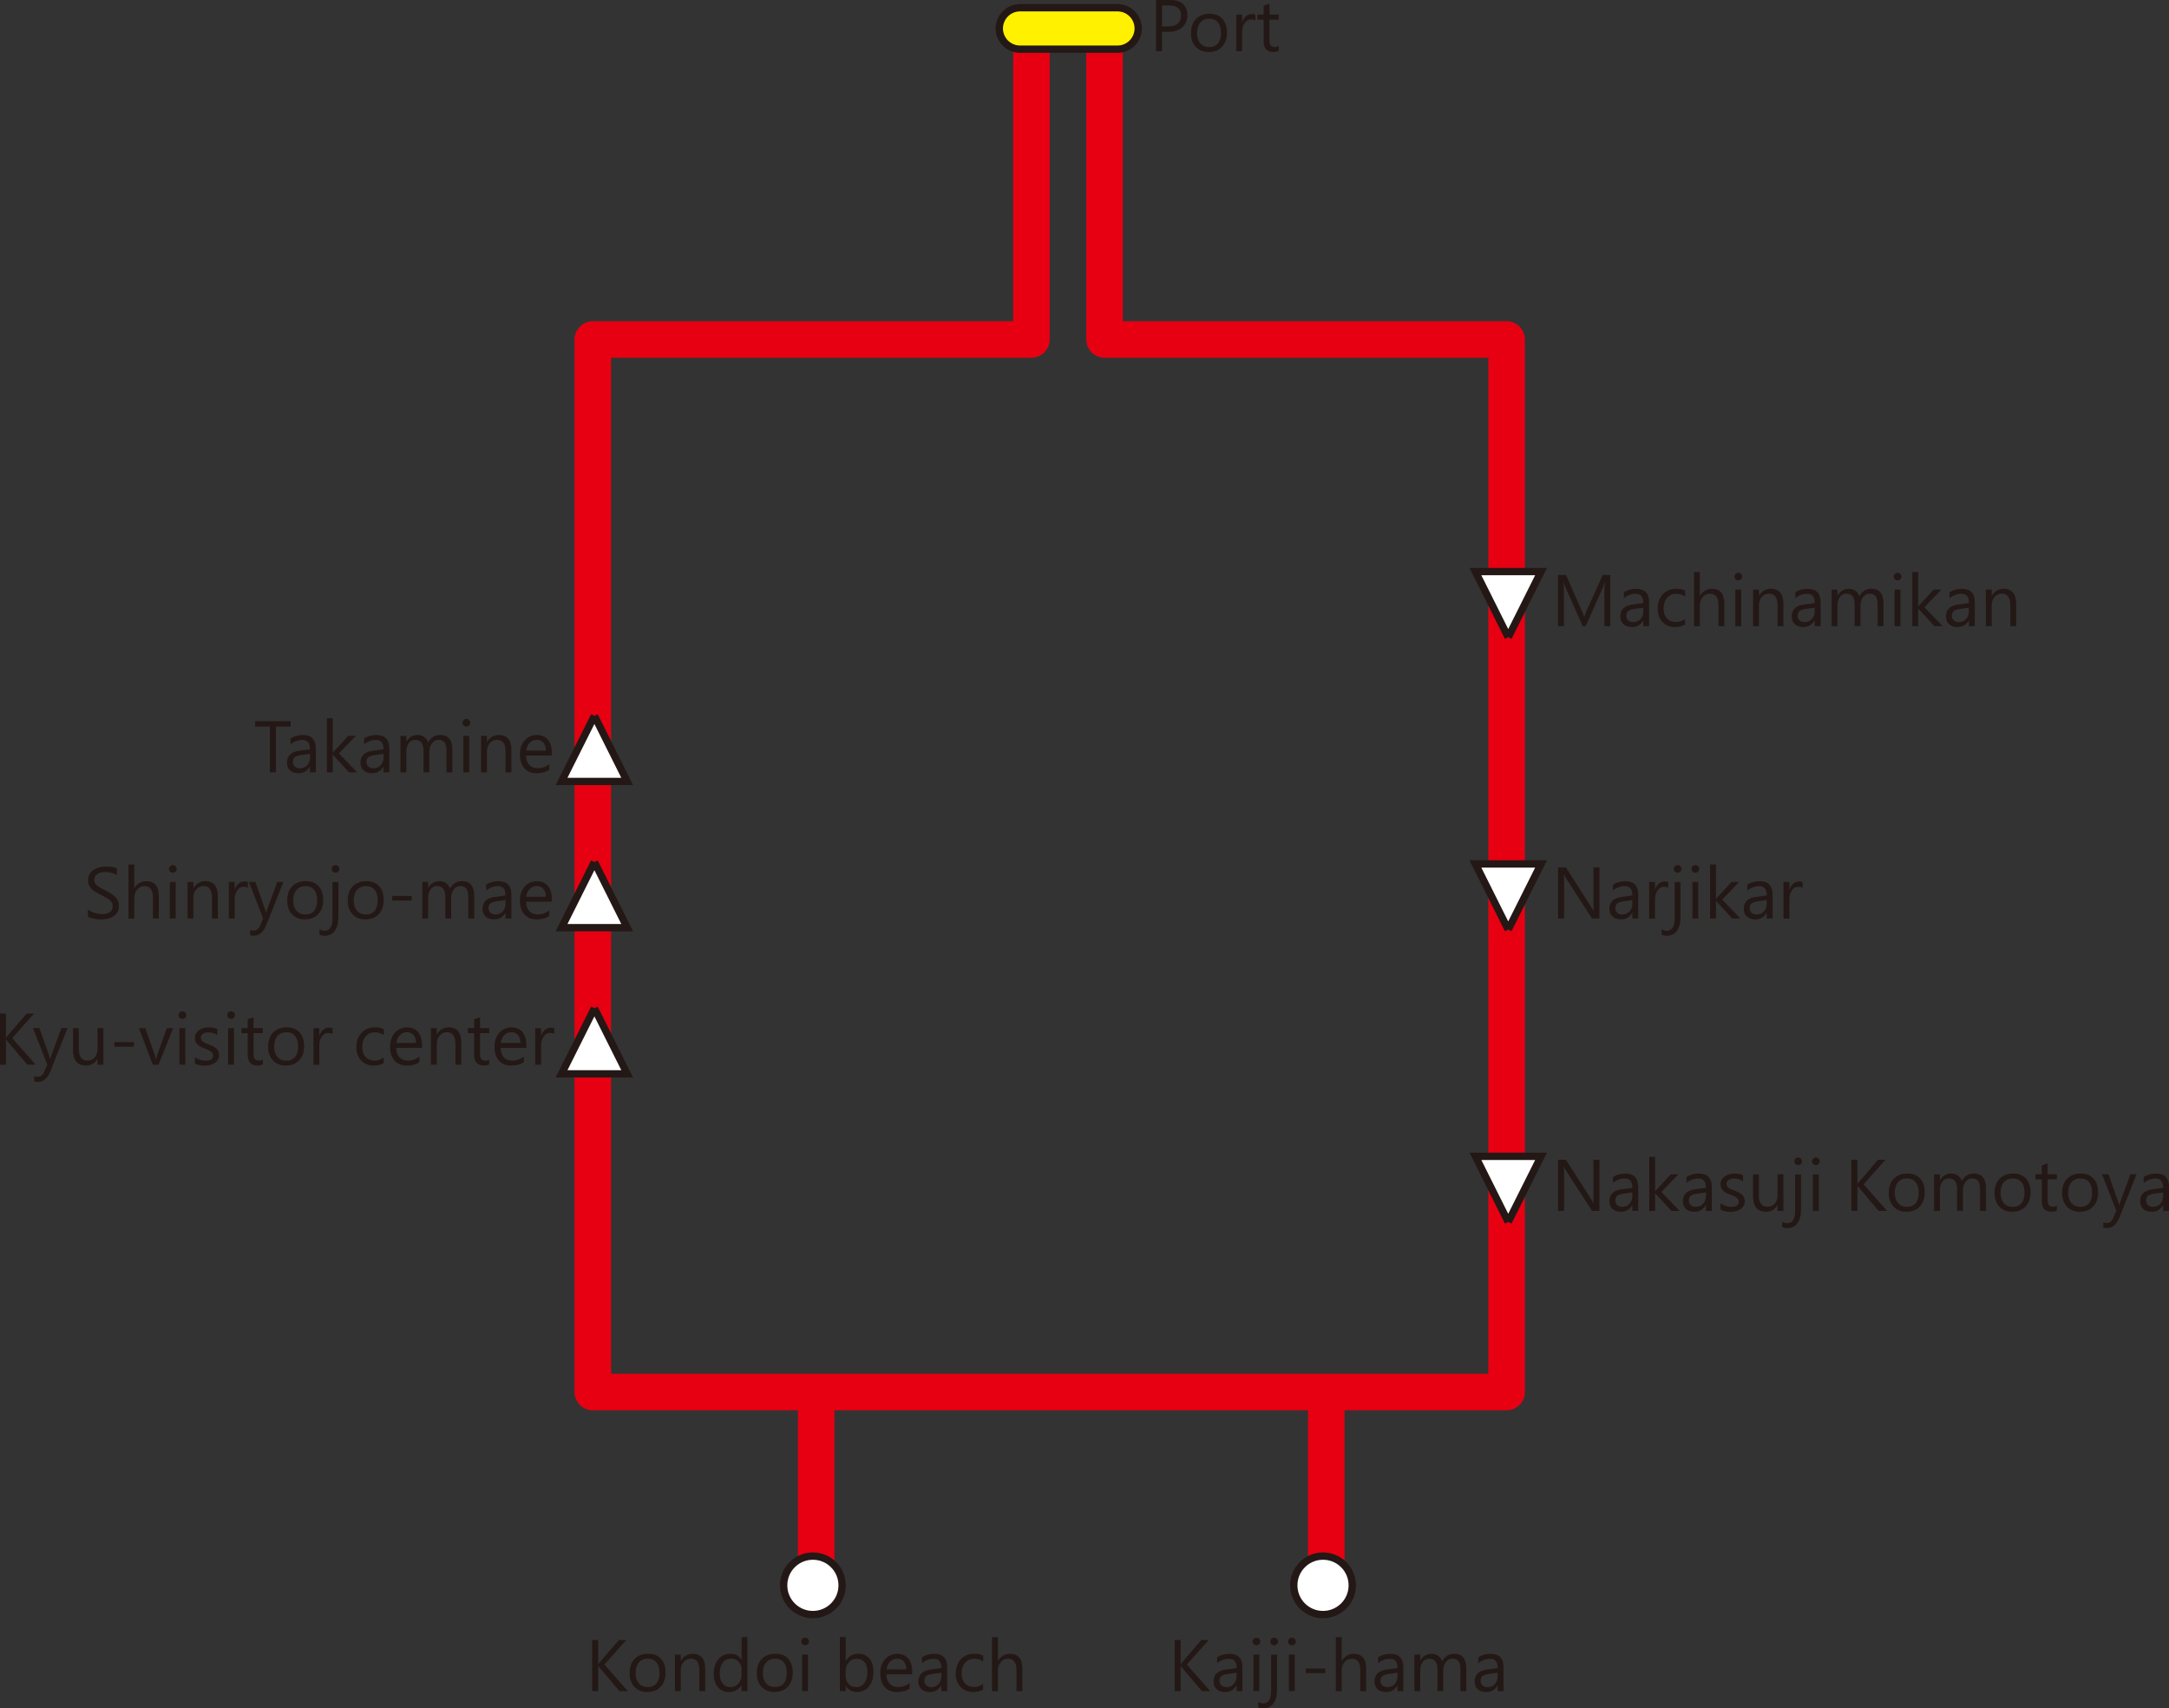 <?xml version="1.0" encoding="UTF-8"?><svg id="_竹富en" xmlns="http://www.w3.org/2000/svg" xmlns:xlink="http://www.w3.org/1999/xlink" viewBox="0 0 445.04 350.59"><rect x="0" y="0" width="445.04" height="350.59" fill="#333333" stroke="none"/><defs><style>.cls-1{stroke:#fff100;stroke-width:7px;}.cls-1,.cls-2,.cls-3,.cls-4{fill:none;}.cls-1,.cls-2,.cls-4{stroke-linejoin:round;}.cls-1,.cls-4{stroke-linecap:round;}.cls-2,.cls-3{stroke:#e60012;stroke-width:7.5px;}.cls-4{stroke-width:10px;}.cls-4,.cls-5{stroke:#231815;}.cls-6{fill:#231815;}.cls-5{fill:#fff;stroke-width:1.5px;}</style><symbol id="_新規シンボル_164" viewBox="0 0 13.5 13.5"><circle class="cls-5" cx="6.75" cy="6.75" r="6"/></symbol><symbol id="_新規シンボル_165" viewBox="0 0 15.9 14.56"><polyline class="cls-5" points="7.95 .34 1.21 13.81 14.68 13.81 7.95 .34"/></symbol></defs><g><path class="cls-6" d="m238.43,6.53v3.97h-1.23V0h2.89c1.12,0,1.99.27,2.61.82.62.55.93,1.32.93,2.31s-.34,1.81-1.03,2.45c-.69.63-1.61.95-2.78.95h-1.38Zm0-5.42v4.31h1.29c.85,0,1.5-.19,1.94-.58.45-.39.67-.94.67-1.64,0-1.39-.82-2.08-2.46-2.08h-1.44Z"/><path class="cls-6" d="m248.02,10.68c-1.11,0-1.99-.35-2.66-1.05-.66-.7-.99-1.63-.99-2.79,0-1.26.34-2.24,1.03-2.95s1.62-1.06,2.79-1.06,1.99.34,2.62,1.03c.63.69.94,1.64.94,2.86s-.34,2.15-1.01,2.87c-.68.72-1.58,1.08-2.72,1.08Zm.09-6.84c-.77,0-1.38.26-1.83.79s-.67,1.25-.67,2.17.23,1.59.68,2.1,1.06.77,1.82.77,1.37-.25,1.79-.75c.42-.5.63-1.22.63-2.15s-.21-1.66-.63-2.17c-.42-.51-1.01-.76-1.79-.76Z"/><path class="cls-6" d="m257.58,4.22c-.21-.16-.51-.24-.91-.24-.51,0-.94.24-1.29.73-.34.48-.52,1.14-.52,1.98v3.82h-1.2V3h1.2v1.55h.03c.17-.53.43-.94.78-1.23.35-.29.74-.44,1.18-.44.31,0,.55.03.72.1v1.25Z"/><path class="cls-6" d="m262.37,10.43c-.28.16-.66.23-1.12.23-1.31,0-1.97-.73-1.97-2.2v-4.44h-1.29v-1.03h1.29v-1.83l1.2-.39v2.22h1.89v1.03h-1.89v4.23c0,.5.08.86.26,1.08.17.21.45.32.85.32.3,0,.56-.08.78-.25v1.03Z"/></g><g><path class="cls-6" d="m330.41,128.5h-1.22v-7.05c0-.56.03-1.24.1-2.04h-.03c-.12.47-.22.81-.32,1.02l-3.59,8.07h-.6l-3.58-8.01c-.1-.23-.21-.59-.32-1.08h-.03c.04.42.06,1.11.06,2.06v7.03h-1.19v-10.5h1.63l3.22,7.32c.25.56.41.98.48,1.26h.04c.21-.58.38-1.01.5-1.29l3.29-7.29h1.54v10.5Z"/><path class="cls-6" d="m338.38,128.5h-1.2v-1.17h-.03c-.52.9-1.29,1.35-2.31,1.35-.75,0-1.33-.2-1.75-.59-.42-.4-.63-.92-.63-1.57,0-1.4.82-2.22,2.47-2.45l2.25-.31c0-1.27-.52-1.91-1.55-1.91-.9,0-1.72.31-2.45.92v-1.23c.74-.47,1.59-.7,2.55-.7,1.76,0,2.64.93,2.64,2.8v4.88Zm-1.2-3.79l-1.81.25c-.56.08-.98.22-1.26.41-.28.2-.42.55-.42,1.05,0,.37.13.67.39.9.26.23.61.35,1.04.35.59,0,1.09-.21,1.48-.63.39-.42.58-.95.58-1.59v-.75Z"/><path class="cls-6" d="m345.75,128.16c-.58.35-1.26.52-2.05.52-1.07,0-1.93-.35-2.59-1.04-.66-.7-.98-1.6-.98-2.71,0-1.24.35-2.23,1.06-2.98s1.65-1.12,2.83-1.12c.66,0,1.24.12,1.74.37v1.23c-.56-.39-1.15-.59-1.79-.59-.77,0-1.39.27-1.89.82-.49.55-.74,1.27-.74,2.16s.23,1.57.69,2.08c.46.51,1.08.76,1.86.76.65,0,1.27-.22,1.85-.65v1.14Z"/><path class="cls-6" d="m353.8,128.5h-1.2v-4.32c0-1.56-.58-2.34-1.74-2.34-.59,0-1.08.23-1.48.68-.4.45-.6,1.03-.6,1.74v4.25h-1.2v-11.1h1.2v4.85h.03c.58-.95,1.4-1.42,2.46-1.42,1.69,0,2.53,1.02,2.53,3.05v4.62Z"/><path class="cls-6" d="m356.67,119.1c-.21,0-.4-.07-.55-.22-.15-.15-.23-.33-.23-.56s.08-.41.23-.56c.15-.15.33-.22.55-.22s.41.07.56.22c.15.15.23.34.23.56s-.08.4-.23.55c-.15.15-.34.23-.56.23Zm.59,9.4h-1.2v-7.5h1.2v7.5Z"/><path class="cls-6" d="m365.92,128.5h-1.2v-4.28c0-1.59-.58-2.39-1.74-2.39-.6,0-1.1.23-1.49.68-.39.45-.59,1.02-.59,1.71v4.28h-1.2v-7.5h1.2v1.25h.03c.57-.95,1.39-1.42,2.46-1.42.82,0,1.45.27,1.88.79.43.53.65,1.3.65,2.3v4.58Z"/><path class="cls-6" d="m373.55,128.5h-1.2v-1.17h-.03c-.52.9-1.29,1.35-2.31,1.35-.75,0-1.33-.2-1.75-.59-.42-.4-.63-.92-.63-1.57,0-1.4.83-2.22,2.48-2.45l2.25-.31c0-1.27-.52-1.91-1.54-1.91-.9,0-1.72.31-2.45.92v-1.23c.74-.47,1.59-.7,2.55-.7,1.76,0,2.64.93,2.64,2.8v4.88Zm-1.2-3.79l-1.81.25c-.56.08-.98.22-1.26.41-.28.2-.43.55-.43,1.05,0,.37.13.67.39.9.26.23.61.35,1.04.35.6,0,1.09-.21,1.48-.63.39-.42.58-.95.58-1.59v-.75Z"/><path class="cls-6" d="m386.46,128.5h-1.2v-4.31c0-.83-.13-1.43-.38-1.8-.26-.37-.69-.56-1.29-.56-.51,0-.95.23-1.31.7-.36.47-.54,1.03-.54,1.68v4.28h-1.2v-4.45c0-1.47-.57-2.21-1.71-2.21-.53,0-.96.22-1.3.66-.34.44-.51,1.02-.51,1.73v4.28h-1.2v-7.5h1.2v1.19h.03c.53-.91,1.31-1.36,2.33-1.36.51,0,.96.14,1.34.43.38.29.64.66.78,1.12.56-1.04,1.39-1.55,2.49-1.55,1.65,0,2.47,1.02,2.47,3.05v4.62Z"/><path class="cls-6" d="m389.35,119.1c-.22,0-.4-.07-.55-.22s-.23-.33-.23-.56.08-.41.23-.56.33-.22.55-.22.41.07.56.22c.15.15.23.34.23.56s-.08.4-.23.55c-.15.15-.34.23-.56.23Zm.59,9.4h-1.2v-7.5h1.2v7.5Z"/><path class="cls-6" d="m398.59,128.5h-1.68l-3.31-3.6h-.03v3.6h-1.2v-11.1h1.2v7.04h.03l3.15-3.44h1.58l-3.48,3.62,3.75,3.88Z"/><path class="cls-6" d="m405.19,128.5h-1.2v-1.17h-.03c-.52.9-1.29,1.35-2.31,1.35-.75,0-1.33-.2-1.75-.59-.42-.4-.63-.92-.63-1.57,0-1.4.83-2.22,2.48-2.45l2.25-.31c0-1.27-.52-1.91-1.54-1.91-.9,0-1.72.31-2.45.92v-1.23c.74-.47,1.59-.7,2.55-.7,1.76,0,2.64.93,2.64,2.8v4.88Zm-1.2-3.79l-1.81.25c-.56.08-.98.22-1.26.41-.28.2-.43.55-.43,1.05,0,.37.13.67.39.9.26.23.61.35,1.04.35.6,0,1.09-.21,1.48-.63.39-.42.58-.95.58-1.59v-.75Z"/><path class="cls-6" d="m413.68,128.5h-1.2v-4.28c0-1.59-.58-2.39-1.74-2.39-.6,0-1.1.23-1.49.68-.39.45-.59,1.02-.59,1.71v4.28h-1.2v-7.5h1.2v1.25h.03c.57-.95,1.39-1.42,2.46-1.42.82,0,1.45.27,1.88.79.43.53.65,1.3.65,2.3v4.58Z"/><path class="cls-6" d="m328.17,188.5h-1.51l-5.41-8.37c-.14-.21-.25-.43-.34-.66h-.04c.04.22.06.71.06,1.44v7.59h-1.23v-10.5h1.6l5.26,8.24c.22.34.36.58.42.7h.03c-.05-.3-.07-.82-.07-1.55v-7.4h1.23v10.5Z"/><path class="cls-6" d="m336.13,188.5h-1.2v-1.17h-.03c-.52.9-1.29,1.35-2.31,1.35-.75,0-1.33-.2-1.75-.59-.42-.4-.63-.92-.63-1.57,0-1.4.83-2.22,2.48-2.45l2.25-.31c0-1.27-.51-1.91-1.54-1.91-.9,0-1.72.31-2.45.92v-1.23c.74-.47,1.59-.7,2.55-.7,1.76,0,2.64.93,2.64,2.8v4.88Zm-1.2-3.79l-1.81.25c-.56.08-.98.22-1.26.41-.28.2-.42.55-.42,1.05,0,.37.13.67.39.9.26.23.61.35,1.04.35.6,0,1.09-.21,1.48-.63.39-.42.58-.95.58-1.59v-.75Z"/><path class="cls-6" d="m342.3,182.22c-.21-.16-.51-.24-.91-.24-.51,0-.94.24-1.29.73-.34.48-.52,1.14-.52,1.98v3.82h-1.2v-7.5h1.2v1.55h.03c.17-.53.43-.94.78-1.23.35-.29.75-.44,1.18-.44.31,0,.55.03.72.1v1.25Z"/><path class="cls-6" d="m344.81,188.19c0,1.23-.25,2.18-.74,2.85-.5.67-1.21,1-2.13,1-.34,0-.67-.08-1-.23v-1.12c.36.22.7.33,1.03.33,1.09,0,1.64-.87,1.64-2.62v-7.38h1.2v7.19Zm-.59-9.09c-.21,0-.4-.07-.55-.22-.15-.15-.23-.33-.23-.56s.08-.41.23-.56c.15-.15.33-.22.55-.22s.41.07.56.22c.15.15.23.34.23.56s-.08.4-.23.55c-.15.15-.34.23-.56.23Z"/><path class="cls-6" d="m347.86,179.1c-.21,0-.4-.07-.55-.22-.15-.15-.23-.33-.23-.56s.08-.41.23-.56c.15-.15.33-.22.55-.22s.41.07.56.22c.15.15.23.34.23.56s-.08.4-.23.55c-.15.15-.34.23-.56.23Zm.59,9.4h-1.2v-7.5h1.2v7.5Z"/><path class="cls-6" d="m357.1,188.5h-1.68l-3.31-3.6h-.03v3.6h-1.2v-11.1h1.2v7.04h.03l3.15-3.44h1.58l-3.48,3.62,3.75,3.88Z"/><path class="cls-6" d="m363.7,188.5h-1.2v-1.17h-.03c-.52.9-1.29,1.35-2.31,1.35-.75,0-1.33-.2-1.75-.59-.42-.4-.63-.92-.63-1.57,0-1.4.83-2.22,2.48-2.45l2.25-.31c0-1.27-.51-1.91-1.54-1.91-.9,0-1.72.31-2.45.92v-1.23c.74-.47,1.59-.7,2.55-.7,1.76,0,2.64.93,2.64,2.8v4.88Zm-1.2-3.79l-1.81.25c-.56.08-.98.22-1.26.41-.28.2-.42.55-.42,1.05,0,.37.13.67.39.9.26.23.61.35,1.04.35.6,0,1.09-.21,1.48-.63.39-.42.58-.95.58-1.59v-.75Z"/><path class="cls-6" d="m369.87,182.22c-.21-.16-.51-.24-.91-.24-.51,0-.94.24-1.29.73-.34.48-.52,1.14-.52,1.98v3.82h-1.2v-7.5h1.2v1.55h.03c.17-.53.43-.94.78-1.23.35-.29.75-.44,1.18-.44.31,0,.55.03.72.1v1.25Z"/><path class="cls-6" d="m328.17,248.5h-1.51l-5.41-8.37c-.14-.21-.25-.43-.34-.66h-.04c.04.22.06.71.06,1.44v7.59h-1.23v-10.5h1.6l5.26,8.24c.22.34.36.58.42.7h.03c-.05-.3-.07-.82-.07-1.55v-7.4h1.23v10.5Z"/><path class="cls-6" d="m336.13,248.5h-1.2v-1.17h-.03c-.52.9-1.29,1.35-2.31,1.35-.75,0-1.33-.2-1.75-.59-.42-.4-.63-.92-.63-1.57,0-1.4.83-2.22,2.48-2.45l2.25-.31c0-1.27-.51-1.91-1.54-1.91-.9,0-1.72.31-2.45.92v-1.23c.74-.47,1.59-.7,2.55-.7,1.76,0,2.64.93,2.64,2.8v4.88Zm-1.2-3.79l-1.81.25c-.56.08-.98.22-1.26.41-.28.2-.42.55-.42,1.05,0,.37.13.67.39.9.26.23.61.35,1.04.35.6,0,1.09-.21,1.48-.63.39-.42.58-.95.58-1.59v-.75Z"/><path class="cls-6" d="m344.62,248.5h-1.68l-3.31-3.6h-.03v3.6h-1.2v-11.1h1.2v7.04h.03l3.15-3.44h1.58l-3.48,3.62,3.75,3.88Z"/><path class="cls-6" d="m351.22,248.5h-1.2v-1.17h-.03c-.52.9-1.29,1.35-2.31,1.35-.75,0-1.33-.2-1.75-.59-.42-.4-.63-.92-.63-1.57,0-1.4.83-2.22,2.48-2.45l2.25-.31c0-1.27-.51-1.91-1.54-1.91-.9,0-1.72.31-2.45.92v-1.23c.74-.47,1.59-.7,2.55-.7,1.76,0,2.64.93,2.64,2.8v4.88Zm-1.2-3.79l-1.81.25c-.56.08-.98.22-1.26.41-.28.2-.42.55-.42,1.05,0,.37.13.67.39.9.26.23.61.35,1.04.35.6,0,1.09-.21,1.48-.63.39-.42.58-.95.58-1.59v-.75Z"/><path class="cls-6" d="m353.03,248.23v-1.29c.65.48,1.37.73,2.16.73,1.05,0,1.58-.35,1.58-1.05,0-.2-.05-.37-.14-.51-.09-.14-.21-.26-.37-.37-.15-.11-.33-.2-.54-.29-.21-.08-.43-.17-.67-.27-.33-.13-.62-.26-.88-.4-.25-.13-.46-.29-.63-.45-.17-.17-.29-.36-.38-.58-.08-.21-.13-.47-.13-.75,0-.35.08-.66.24-.93.16-.27.38-.5.64-.68.27-.18.57-.32.92-.41.34-.09.7-.14,1.07-.14.65,0,1.23.11,1.74.34v1.22c-.55-.36-1.19-.54-1.9-.54-.22,0-.43.03-.61.08-.18.05-.33.12-.46.22-.13.09-.23.2-.3.33-.07.13-.11.27-.11.43,0,.2.04.36.11.49.07.13.17.25.31.35.14.1.3.2.5.28.19.08.42.17.67.27.33.13.63.26.89.39s.49.29.67.45c.19.17.33.36.43.58.1.22.15.48.15.78,0,.37-.08.69-.25.97-.16.27-.38.5-.66.68s-.59.31-.94.4c-.36.09-.73.13-1.12.13-.77,0-1.44-.15-2.01-.45Z"/><path class="cls-6" d="m365.91,248.5h-1.2v-1.19h-.03c-.5.91-1.27,1.36-2.31,1.36-1.79,0-2.68-1.06-2.68-3.19v-4.48h1.19v4.29c0,1.58.61,2.37,1.82,2.37.59,0,1.07-.22,1.45-.65.38-.43.57-1,.57-1.7v-4.32h1.2v7.5Z"/><path class="cls-6" d="m369.54,248.19c0,1.23-.25,2.18-.74,2.85-.5.67-1.21,1-2.13,1-.34,0-.67-.08-1-.23v-1.12c.36.22.7.33,1.03.33,1.09,0,1.64-.87,1.64-2.62v-7.38h1.2v7.19Zm-.59-9.09c-.21,0-.4-.07-.55-.22-.15-.15-.23-.33-.23-.56s.08-.41.23-.56c.15-.15.33-.22.55-.22s.41.07.56.22c.15.15.23.34.23.56s-.08.4-.23.55c-.15.15-.34.23-.56.23Z"/><path class="cls-6" d="m372.58,239.1c-.21,0-.4-.07-.55-.22-.15-.15-.23-.33-.23-.56s.08-.41.23-.56c.15-.15.33-.22.55-.22s.41.07.56.22c.15.15.23.34.23.56s-.08.4-.23.55c-.15.15-.34.23-.56.23Zm.59,9.4h-1.2v-7.5h1.2v7.5Z"/><path class="cls-6" d="m387.18,248.5h-1.71l-4.06-4.8c-.15-.18-.25-.3-.28-.37h-.03v5.17h-1.23v-10.5h1.23v4.94h.03c.07-.11.16-.23.28-.36l3.93-4.58h1.53l-4.5,5.04,4.82,5.46Z"/><path class="cls-6" d="m391.18,248.68c-1.11,0-1.99-.35-2.65-1.05-.66-.7-.99-1.63-.99-2.79,0-1.26.34-2.24,1.03-2.95s1.62-1.06,2.79-1.06,1.99.34,2.62,1.03c.63.69.94,1.64.94,2.86s-.34,2.15-1.01,2.87c-.68.72-1.58,1.08-2.72,1.08Zm.09-6.84c-.77,0-1.38.26-1.83.79-.45.52-.67,1.25-.67,2.17s.23,1.59.68,2.1,1.06.77,1.82.77,1.37-.25,1.79-.75c.42-.5.63-1.22.63-2.15s-.21-1.66-.63-2.17c-.42-.51-1.01-.76-1.79-.76Z"/><path class="cls-6" d="m407.48,248.5h-1.2v-4.31c0-.83-.13-1.43-.38-1.8-.26-.37-.69-.56-1.29-.56-.51,0-.95.23-1.31.7-.36.47-.54,1.03-.54,1.68v4.28h-1.2v-4.45c0-1.47-.57-2.21-1.71-2.21-.53,0-.96.22-1.3.66-.34.44-.51,1.02-.51,1.73v4.28h-1.2v-7.5h1.2v1.19h.03c.53-.91,1.31-1.36,2.33-1.36.51,0,.96.14,1.34.43.38.29.64.66.78,1.12.56-1.04,1.39-1.55,2.49-1.55,1.65,0,2.48,1.02,2.48,3.05v4.62Z"/><path class="cls-6" d="m412.89,248.68c-1.11,0-1.99-.35-2.65-1.05-.66-.7-.99-1.63-.99-2.79,0-1.26.34-2.24,1.03-2.95s1.62-1.06,2.79-1.06,1.99.34,2.62,1.03c.63.69.94,1.64.94,2.86s-.34,2.15-1.01,2.87c-.68.72-1.58,1.08-2.72,1.08Zm.09-6.84c-.77,0-1.38.26-1.83.79-.45.52-.67,1.25-.67,2.17s.23,1.59.68,2.1,1.06.77,1.82.77,1.37-.25,1.79-.75c.42-.5.63-1.22.63-2.15s-.21-1.66-.63-2.17c-.42-.51-1.01-.76-1.79-.76Z"/><path class="cls-6" d="m422.02,248.43c-.28.16-.66.23-1.12.23-1.31,0-1.97-.73-1.97-2.2v-4.44h-1.29v-1.03h1.29v-1.83l1.2-.39v2.22h1.89v1.03h-1.89v4.23c0,.5.08.86.26,1.08s.46.32.85.32c.3,0,.56-.08.78-.25v1.03Z"/><path class="cls-6" d="m426.76,248.68c-1.11,0-1.99-.35-2.66-1.05-.66-.7-.99-1.63-.99-2.79,0-1.26.34-2.24,1.03-2.95s1.62-1.06,2.79-1.06,1.99.34,2.62,1.03c.63.69.94,1.64.94,2.86s-.34,2.15-1.01,2.87c-.68.72-1.58,1.08-2.72,1.08Zm.09-6.84c-.77,0-1.38.26-1.83.79s-.67,1.25-.67,2.17.23,1.59.68,2.1,1.06.77,1.82.77,1.37-.25,1.79-.75c.42-.5.63-1.22.63-2.15s-.21-1.66-.63-2.17c-.42-.51-1.01-.76-1.79-.76Z"/><path class="cls-6" d="m438.38,241l-3.45,8.7c-.62,1.55-1.48,2.33-2.59,2.33-.31,0-.57-.03-.78-.1v-1.08c.26.09.5.13.71.13.6,0,1.06-.36,1.36-1.08l.6-1.42-2.93-7.49h1.33l2.03,5.77c.02.07.08.26.15.57h.04c.02-.12.07-.3.15-.56l2.13-5.79h1.25Z"/><path class="cls-6" d="m445.04,248.5h-1.2v-1.17h-.03c-.52.9-1.29,1.35-2.31,1.35-.75,0-1.33-.2-1.75-.59-.42-.4-.63-.92-.63-1.57,0-1.4.83-2.22,2.48-2.45l2.25-.31c0-1.27-.52-1.91-1.55-1.91-.9,0-1.72.31-2.45.92v-1.23c.74-.47,1.59-.7,2.55-.7,1.76,0,2.64.93,2.64,2.8v4.88Zm-1.2-3.79l-1.81.25c-.56.08-.98.22-1.26.41-.28.2-.42.55-.42,1.05,0,.37.13.67.39.9.26.23.61.35,1.04.35.6,0,1.09-.21,1.48-.63.39-.42.58-.95.58-1.59v-.75Z"/></g><polyline class="cls-2" points="226.63 4.84 226.63 69.67 309.13 69.67 309.13 285.67 121.63 285.67 121.63 69.67 211.63 69.67 211.63 4.84"/><g><line class="cls-4" x1="209.29" y1="5.84" x2="229.29" y2="5.84"/><line class="cls-1" x1="209.29" y1="5.84" x2="229.29" y2="5.84"/></g><use width="15.9" height="14.56" transform="translate(114.01 146.56)" xlink:href="#_新規シンボル_165"/><use width="15.9" height="14.56" transform="translate(114.01 176.56)" xlink:href="#_新規シンボル_165"/><use width="15.9" height="14.56" transform="translate(114.01 206.56)" xlink:href="#_新規シンボル_165"/><use width="15.9" height="14.56" transform="translate(317.41 191.11) rotate(-180)" xlink:href="#_新規シンボル_165"/><use width="15.9" height="14.56" transform="translate(317.41 251.11) rotate(-180)" xlink:href="#_新規シンボル_165"/><use width="15.9" height="14.56" transform="translate(317.41 131.11) rotate(-180)" xlink:href="#_新規シンボル_165"/><g><path class="cls-6" d="m59.63,149.11h-3.03v9.39h-1.23v-9.39h-3.02v-1.11h7.29v1.11Z"/><path class="cls-6" d="m64.8,158.5h-1.2v-1.17h-.03c-.52.9-1.29,1.35-2.31,1.35-.75,0-1.33-.2-1.75-.59s-.63-.92-.63-1.57c0-1.4.83-2.22,2.48-2.45l2.25-.31c0-1.27-.52-1.91-1.55-1.91-.9,0-1.72.31-2.45.92v-1.23c.74-.47,1.59-.7,2.55-.7,1.76,0,2.64.93,2.64,2.8v4.88Zm-1.2-3.79l-1.81.25c-.56.08-.98.22-1.26.41-.28.2-.42.55-.42,1.05,0,.37.13.67.39.9.26.23.61.35,1.04.35.6,0,1.09-.21,1.48-.63.39-.42.58-.95.58-1.59v-.75Z"/><path class="cls-6" d="m73.29,158.5h-1.68l-3.31-3.6h-.03v3.6h-1.2v-11.1h1.2v7.04h.03l3.15-3.44h1.57l-3.48,3.62,3.75,3.88Z"/><path class="cls-6" d="m79.89,158.5h-1.2v-1.17h-.03c-.52.9-1.29,1.35-2.31,1.35-.75,0-1.33-.2-1.75-.59s-.63-.92-.63-1.57c0-1.4.83-2.22,2.48-2.45l2.25-.31c0-1.27-.52-1.91-1.55-1.91-.9,0-1.72.31-2.45.92v-1.23c.74-.47,1.59-.7,2.55-.7,1.76,0,2.64.93,2.64,2.8v4.88Zm-1.2-3.79l-1.81.25c-.56.08-.98.22-1.26.41-.28.2-.42.55-.42,1.05,0,.37.13.67.39.9.26.23.61.35,1.04.35.6,0,1.09-.21,1.48-.63.39-.42.58-.95.58-1.59v-.75Z"/><path class="cls-6" d="m92.81,158.5h-1.2v-4.31c0-.83-.13-1.43-.38-1.8-.26-.37-.69-.56-1.29-.56-.51,0-.95.23-1.31.7-.36.47-.54,1.03-.54,1.68v4.28h-1.2v-4.45c0-1.47-.57-2.21-1.71-2.21-.53,0-.96.22-1.3.66-.34.44-.51,1.02-.51,1.73v4.28h-1.2v-7.5h1.2v1.19h.03c.53-.91,1.31-1.36,2.33-1.36.51,0,.96.14,1.34.43.38.29.64.66.78,1.12.56-1.04,1.39-1.55,2.49-1.55,1.65,0,2.48,1.02,2.48,3.05v4.62Z"/><path class="cls-6" d="m95.69,149.1c-.21,0-.4-.07-.55-.22s-.23-.33-.23-.56.08-.41.23-.56.33-.22.55-.22.41.07.56.22c.15.15.23.34.23.56s-.08.4-.23.55c-.15.15-.34.23-.56.23Zm.59,9.4h-1.2v-7.5h1.2v7.5Z"/><path class="cls-6" d="m104.93,158.5h-1.2v-4.28c0-1.59-.58-2.39-1.74-2.39-.6,0-1.1.23-1.49.68-.39.45-.59,1.02-.59,1.71v4.28h-1.2v-7.5h1.2v1.25h.03c.57-.95,1.39-1.42,2.46-1.42.82,0,1.45.27,1.88.79.43.53.65,1.3.65,2.3v4.58Z"/><path class="cls-6" d="m113.23,155.05h-5.3c.02.83.24,1.48.67,1.93s1.02.68,1.77.68c.84,0,1.62-.28,2.33-.83v1.13c-.66.48-1.53.72-2.61.72s-1.89-.34-2.5-1.02c-.61-.68-.91-1.64-.91-2.87,0-1.17.33-2.12.99-2.85.66-.73,1.48-1.1,2.46-1.1s1.74.32,2.28.95.81,1.52.81,2.64v.63Zm-1.23-1.02c0-.69-.17-1.23-.5-1.62-.33-.39-.79-.58-1.37-.58s-1.05.2-1.44.61-.64.94-.73,1.59h4.05Z"/><path class="cls-6" d="m18.05,188.08v-1.45c.17.15.36.28.6.4.23.12.48.22.73.3.26.08.51.14.77.19s.5.07.72.07c.76,0,1.32-.14,1.7-.42.37-.28.56-.69.56-1.21,0-.28-.06-.53-.19-.74-.12-.21-.3-.4-.52-.58-.22-.17-.48-.34-.78-.5-.3-.16-.62-.33-.97-.5-.37-.19-.71-.37-1.03-.56s-.59-.4-.83-.63-.42-.49-.55-.78c-.13-.29-.2-.63-.2-1.02,0-.48.1-.89.31-1.25.21-.35.49-.65.83-.88s.73-.4,1.17-.51c.44-.11.88-.17,1.34-.17,1.04,0,1.79.12,2.26.37v1.38c-.62-.43-1.42-.64-2.39-.64-.27,0-.54.03-.81.08s-.51.15-.72.27-.38.29-.51.49-.2.44-.2.73c0,.27.05.5.15.7s.25.37.44.53.43.32.71.47.6.32.97.5c.38.19.73.38,1.07.59s.63.43.89.68.46.52.6.83.22.65.22,1.04c0,.52-.1.96-.3,1.31-.2.36-.48.65-.82.88-.34.22-.74.39-1.19.49-.45.1-.92.15-1.42.15-.17,0-.37-.01-.62-.04s-.49-.07-.75-.12c-.25-.05-.49-.11-.72-.19-.23-.08-.41-.16-.55-.25Z"/><path class="cls-6" d="m32.58,188.5h-1.2v-4.32c0-1.56-.58-2.34-1.74-2.34-.59,0-1.08.23-1.48.68-.4.45-.6,1.03-.6,1.74v4.25h-1.2v-11.1h1.2v4.85h.03c.58-.95,1.4-1.42,2.46-1.42,1.69,0,2.53,1.02,2.53,3.05v4.62Z"/><path class="cls-6" d="m35.46,179.1c-.21,0-.4-.07-.55-.22s-.23-.33-.23-.56.08-.41.23-.56.33-.22.55-.22.41.07.56.22c.15.15.23.34.23.56s-.08.4-.23.55c-.15.15-.34.23-.56.23Zm.59,9.4h-1.2v-7.5h1.2v7.5Z"/><path class="cls-6" d="m44.7,188.5h-1.2v-4.28c0-1.59-.58-2.39-1.74-2.39-.6,0-1.1.23-1.49.68-.39.45-.59,1.02-.59,1.71v4.28h-1.2v-7.5h1.2v1.25h.03c.57-.95,1.39-1.42,2.46-1.42.82,0,1.45.27,1.88.79.43.53.65,1.3.65,2.3v4.58Z"/><path class="cls-6" d="m50.87,182.22c-.21-.16-.51-.24-.91-.24-.51,0-.94.24-1.29.73-.34.48-.52,1.14-.52,1.98v3.82h-1.2v-7.5h1.2v1.55h.03c.17-.53.43-.94.78-1.23.35-.29.74-.44,1.18-.44.31,0,.55.03.72.1v1.25Z"/><path class="cls-6" d="m58.15,181l-3.45,8.7c-.62,1.55-1.48,2.33-2.59,2.33-.31,0-.57-.03-.78-.1v-1.08c.26.09.5.13.71.13.61,0,1.06-.36,1.36-1.08l.6-1.42-2.93-7.49h1.33l2.03,5.77c.02.07.08.26.15.57h.04c.02-.12.07-.3.15-.56l2.13-5.79h1.25Z"/><path class="cls-6" d="m62.57,188.68c-1.11,0-1.99-.35-2.65-1.05-.66-.7-.99-1.63-.99-2.79,0-1.26.34-2.24,1.03-2.95s1.62-1.06,2.79-1.06,1.99.34,2.62,1.03c.63.69.94,1.64.94,2.86s-.34,2.15-1.01,2.87c-.68.72-1.58,1.08-2.72,1.08Zm.09-6.84c-.77,0-1.38.26-1.83.79s-.67,1.25-.67,2.17.23,1.59.68,2.1,1.06.77,1.82.77,1.37-.25,1.79-.75c.42-.5.63-1.22.63-2.15s-.21-1.66-.63-2.17c-.42-.51-1.01-.76-1.79-.76Z"/><path class="cls-6" d="m69.43,188.19c0,1.23-.25,2.18-.74,2.85-.5.67-1.2,1-2.13,1-.34,0-.67-.08-1-.23v-1.12c.36.22.7.33,1.03.33,1.09,0,1.64-.87,1.64-2.62v-7.38h1.2v7.19Zm-.59-9.09c-.21,0-.4-.07-.55-.22s-.23-.33-.23-.56.08-.41.23-.56.33-.22.55-.22.41.07.56.22c.15.15.23.34.23.56s-.08.4-.23.55c-.15.15-.34.23-.56.23Z"/><path class="cls-6" d="m74.99,188.68c-1.11,0-1.99-.35-2.65-1.05-.66-.7-.99-1.63-.99-2.79,0-1.26.34-2.24,1.03-2.95s1.62-1.06,2.79-1.06,1.99.34,2.62,1.03c.63.69.94,1.64.94,2.86s-.34,2.15-1.01,2.87c-.68.72-1.58,1.08-2.72,1.08Zm.09-6.84c-.77,0-1.38.26-1.83.79s-.67,1.25-.67,2.17.23,1.59.68,2.1,1.06.77,1.82.77,1.37-.25,1.79-.75c.42-.5.63-1.22.63-2.15s-.21-1.66-.63-2.17c-.42-.51-1.01-.76-1.79-.76Z"/><path class="cls-6" d="m84.48,184.8h-4v-.94h4v.94Z"/><path class="cls-6" d="m97.29,188.5h-1.2v-4.31c0-.83-.13-1.43-.38-1.8-.26-.37-.69-.56-1.29-.56-.51,0-.95.23-1.31.7-.36.47-.54,1.03-.54,1.68v4.28h-1.2v-4.45c0-1.47-.57-2.21-1.71-2.21-.53,0-.96.22-1.3.66-.34.44-.51,1.02-.51,1.73v4.28h-1.2v-7.5h1.2v1.19h.03c.53-.91,1.31-1.36,2.33-1.36.51,0,.96.14,1.34.43.38.29.64.66.78,1.12.56-1.04,1.39-1.55,2.49-1.55,1.65,0,2.48,1.02,2.48,3.05v4.62Z"/><path class="cls-6" d="m104.93,188.5h-1.2v-1.17h-.03c-.52.9-1.29,1.35-2.31,1.35-.75,0-1.33-.2-1.75-.59-.42-.4-.63-.92-.63-1.57,0-1.4.83-2.22,2.48-2.45l2.25-.31c0-1.27-.52-1.91-1.55-1.91-.9,0-1.72.31-2.45.92v-1.23c.74-.47,1.59-.7,2.55-.7,1.76,0,2.64.93,2.64,2.8v4.88Zm-1.2-3.79l-1.81.25c-.56.08-.98.22-1.26.41-.28.2-.42.55-.42,1.05,0,.37.13.67.39.9.26.23.61.35,1.04.35.6,0,1.09-.21,1.48-.63.39-.42.58-.95.58-1.59v-.75Z"/><path class="cls-6" d="m113.23,185.05h-5.3c.02.83.24,1.48.67,1.93s1.02.68,1.77.68c.84,0,1.62-.28,2.33-.83v1.13c-.66.48-1.53.72-2.61.72s-1.89-.34-2.5-1.02c-.61-.68-.91-1.64-.91-2.87,0-1.17.33-2.12.99-2.85.66-.73,1.48-1.1,2.46-1.1s1.74.32,2.28.95.81,1.52.81,2.64v.63Zm-1.23-1.02c0-.69-.17-1.23-.5-1.62-.33-.39-.79-.58-1.37-.58s-1.05.2-1.44.61-.64.94-.73,1.59h4.05Z"/><path class="cls-6" d="m7.31,218.5h-1.71l-4.06-4.8c-.15-.18-.24-.3-.28-.37h-.03v5.17H0v-10.5h1.23v4.94h.03c.07-.11.16-.23.28-.36l3.93-4.58h1.53l-4.5,5.04,4.82,5.46Z"/><path class="cls-6" d="m13.85,211l-3.45,8.7c-.62,1.55-1.48,2.33-2.59,2.33-.31,0-.57-.03-.78-.1v-1.08c.26.09.5.13.71.13.61,0,1.06-.36,1.36-1.08l.6-1.42-2.93-7.49h1.33l2.03,5.77c.02.07.08.26.15.57h.04c.02-.12.07-.3.15-.56l2.13-5.79h1.25Z"/><path class="cls-6" d="m21.2,218.5h-1.2v-1.19h-.03c-.5.91-1.27,1.36-2.31,1.36-1.79,0-2.68-1.06-2.68-3.19v-4.48h1.19v4.29c0,1.58.61,2.37,1.82,2.37.59,0,1.07-.22,1.45-.65.38-.43.57-1,.57-1.7v-4.32h1.2v7.5Z"/><path class="cls-6" d="m27.47,214.8h-4v-.94h4v.94Z"/><path class="cls-6" d="m35.52,211l-2.99,7.5h-1.18l-2.84-7.5h1.32l1.9,5.45c.14.4.23.75.26,1.05h.03c.05-.38.13-.72.23-1.02l1.99-5.48h1.27Z"/><path class="cls-6" d="m37.43,209.1c-.21,0-.4-.07-.55-.22s-.23-.33-.23-.56.08-.41.23-.56.33-.22.55-.22.41.07.56.22c.15.15.23.34.23.56s-.08.4-.23.55c-.15.15-.34.23-.56.23Zm.59,9.4h-1.2v-7.5h1.2v7.5Z"/><path class="cls-6" d="m39.99,218.23v-1.29c.65.48,1.37.73,2.16.73,1.05,0,1.58-.35,1.58-1.05,0-.2-.05-.37-.14-.51-.09-.14-.21-.26-.37-.37-.15-.11-.33-.2-.54-.29-.21-.08-.43-.17-.67-.27-.33-.13-.62-.26-.88-.4s-.46-.29-.63-.45c-.17-.17-.3-.36-.38-.58s-.13-.47-.13-.75c0-.35.08-.66.24-.93.16-.27.38-.5.64-.68.27-.18.57-.32.92-.41.34-.09.7-.14,1.07-.14.65,0,1.23.11,1.74.34v1.22c-.55-.36-1.19-.54-1.9-.54-.22,0-.43.03-.61.08-.18.05-.34.12-.47.22s-.23.2-.3.33c-.07.13-.11.27-.11.43,0,.2.04.36.11.49.07.13.17.25.31.35s.3.2.5.28.42.17.67.27c.33.13.63.26.89.39s.49.29.67.45c.19.17.33.36.43.58.1.22.15.48.15.78,0,.37-.08.69-.25.97s-.38.5-.66.68-.59.31-.94.4-.73.13-1.12.13c-.77,0-1.44-.15-2.01-.45Z"/><path class="cls-6" d="m47.42,209.1c-.21,0-.4-.07-.55-.22s-.23-.33-.23-.56.08-.41.23-.56.33-.22.55-.22.41.07.56.22c.15.15.23.34.23.56s-.08.4-.23.55c-.15.15-.34.23-.56.23Zm.59,9.4h-1.2v-7.5h1.2v7.5Z"/><path class="cls-6" d="m53.92,218.43c-.28.16-.66.23-1.12.23-1.31,0-1.97-.73-1.97-2.2v-4.44h-1.29v-1.03h1.29v-1.83l1.2-.39v2.22h1.89v1.03h-1.89v4.23c0,.5.09.86.26,1.08s.45.32.85.32c.3,0,.56-.08.78-.25v1.03Z"/><path class="cls-6" d="m58.66,218.68c-1.11,0-1.99-.35-2.65-1.05-.66-.7-.99-1.63-.99-2.79,0-1.26.34-2.24,1.03-2.95s1.62-1.06,2.79-1.06,1.99.34,2.62,1.03c.63.69.94,1.64.94,2.86s-.34,2.15-1.01,2.87c-.68.72-1.58,1.08-2.72,1.08Zm.09-6.84c-.77,0-1.38.26-1.83.79s-.67,1.25-.67,2.17.23,1.59.68,2.1,1.06.77,1.82.77,1.37-.25,1.79-.75c.42-.5.63-1.22.63-2.15s-.21-1.66-.63-2.17c-.42-.51-1.01-.76-1.79-.76Z"/><path class="cls-6" d="m68.23,212.22c-.21-.16-.51-.24-.91-.24-.51,0-.94.24-1.29.73-.34.48-.52,1.14-.52,1.98v3.82h-1.2v-7.5h1.2v1.55h.03c.17-.53.43-.94.78-1.23.35-.29.74-.44,1.18-.44.31,0,.55.03.72.1v1.25Z"/><path class="cls-6" d="m78.75,218.16c-.58.35-1.26.52-2.05.52-1.07,0-1.93-.35-2.59-1.04-.66-.7-.99-1.6-.99-2.71,0-1.24.35-2.23,1.06-2.98s1.65-1.12,2.83-1.12c.66,0,1.24.12,1.74.37v1.23c-.56-.39-1.15-.59-1.79-.59-.77,0-1.4.27-1.89.82-.49.55-.74,1.27-.74,2.16s.23,1.57.69,2.08c.46.51,1.08.76,1.86.76.65,0,1.27-.22,1.85-.65v1.14Z"/><path class="cls-6" d="m86.59,215.05h-5.3c.02.83.24,1.48.67,1.93s1.02.68,1.77.68c.84,0,1.62-.28,2.33-.83v1.13c-.66.48-1.53.72-2.61.72s-1.89-.34-2.5-1.02c-.61-.68-.91-1.64-.91-2.87,0-1.17.33-2.12.99-2.85.66-.73,1.48-1.1,2.46-1.1s1.74.32,2.28.95.81,1.52.81,2.64v.63Zm-1.23-1.02c0-.69-.17-1.23-.5-1.62-.33-.39-.79-.58-1.37-.58s-1.05.2-1.44.61-.64.94-.73,1.59h4.05Z"/><path class="cls-6" d="m94.64,218.5h-1.2v-4.28c0-1.59-.58-2.39-1.74-2.39-.6,0-1.1.23-1.49.68-.39.45-.59,1.02-.59,1.71v4.28h-1.2v-7.5h1.2v1.25h.03c.57-.95,1.39-1.42,2.46-1.42.82,0,1.45.27,1.88.79.43.53.65,1.3.65,2.3v4.58Z"/><path class="cls-6" d="m100.38,218.43c-.28.16-.66.23-1.12.23-1.31,0-1.97-.73-1.97-2.2v-4.44h-1.29v-1.03h1.29v-1.83l1.2-.39v2.22h1.89v1.03h-1.89v4.23c0,.5.09.86.26,1.08s.45.32.85.32c.3,0,.56-.08.78-.25v1.03Z"/><path class="cls-6" d="m108.01,215.05h-5.3c.02.83.24,1.48.67,1.93s1.02.68,1.77.68c.84,0,1.62-.28,2.33-.83v1.13c-.66.48-1.53.72-2.61.72s-1.89-.34-2.5-1.02c-.61-.68-.91-1.64-.91-2.87,0-1.17.33-2.12.99-2.85.66-.73,1.48-1.1,2.46-1.1s1.74.32,2.28.95.81,1.52.81,2.64v.63Zm-1.23-1.02c0-.69-.17-1.23-.5-1.62-.33-.39-.79-.58-1.37-.58s-1.05.2-1.44.61-.64.94-.73,1.59h4.05Z"/><path class="cls-6" d="m113.74,212.22c-.21-.16-.51-.24-.91-.24-.51,0-.94.24-1.29.73-.34.48-.52,1.14-.52,1.98v3.82h-1.2v-7.5h1.2v1.55h.03c.17-.53.43-.94.78-1.23.35-.29.74-.44,1.18-.44.31,0,.55.03.72.1v1.25Z"/></g><g><path class="cls-6" d="m248.33,347.06h-1.71l-4.06-4.8c-.15-.18-.24-.3-.28-.37h-.03v5.17h-1.23v-10.5h1.23v4.94h.03c.07-.11.16-.23.28-.36l3.93-4.58h1.53l-4.5,5.04,4.82,5.46Z"/><path class="cls-6" d="m254.92,347.06h-1.2v-1.17h-.03c-.52.9-1.29,1.35-2.31,1.35-.75,0-1.33-.2-1.75-.59-.42-.4-.63-.92-.63-1.57,0-1.4.83-2.22,2.48-2.45l2.25-.31c0-1.27-.52-1.91-1.55-1.91-.9,0-1.72.31-2.45.92v-1.23c.74-.47,1.59-.7,2.55-.7,1.76,0,2.64.93,2.64,2.8v4.88Zm-1.2-3.79l-1.81.25c-.56.08-.98.22-1.26.41-.28.2-.42.55-.42,1.05,0,.37.13.67.39.9.26.23.61.35,1.04.35.6,0,1.09-.21,1.48-.63.39-.42.58-.95.58-1.59v-.75Z"/><path class="cls-6" d="m257.8,337.65c-.21,0-.4-.07-.55-.22s-.23-.33-.23-.56.08-.41.23-.56.33-.22.55-.22.41.07.56.22c.15.15.23.34.23.56s-.08.4-.23.55c-.15.15-.34.23-.56.23Zm.59,9.4h-1.2v-7.5h1.2v7.5Z"/><path class="cls-6" d="m262.02,346.74c0,1.23-.25,2.18-.74,2.85-.5.67-1.21,1-2.13,1-.34,0-.67-.08-1-.23v-1.12c.36.22.7.33,1.03.33,1.09,0,1.64-.87,1.64-2.62v-7.38h1.2v7.19Zm-.59-9.09c-.21,0-.4-.07-.55-.22s-.23-.33-.23-.56.08-.41.23-.56.33-.22.55-.22.41.07.56.22c.15.15.23.34.23.56s-.08.4-.23.55c-.15.15-.34.23-.56.23Z"/><path class="cls-6" d="m265.07,337.65c-.21,0-.4-.07-.55-.22s-.23-.33-.23-.56.08-.41.23-.56.33-.22.55-.22.41.07.56.22c.15.15.23.34.23.56s-.08.4-.23.55c-.15.15-.34.23-.56.23Zm.59,9.4h-1.2v-7.5h1.2v7.5Z"/><path class="cls-6" d="m271.92,343.35h-4v-.94h4v.94Z"/><path class="cls-6" d="m280.31,347.06h-1.2v-4.32c0-1.56-.58-2.34-1.74-2.34-.59,0-1.08.23-1.48.68-.4.45-.6,1.03-.6,1.74v4.25h-1.2v-11.1h1.2v4.85h.03c.58-.95,1.4-1.42,2.46-1.42,1.69,0,2.53,1.02,2.53,3.05v4.62Z"/><path class="cls-6" d="m287.94,347.06h-1.2v-1.17h-.03c-.52.9-1.29,1.35-2.31,1.35-.75,0-1.33-.2-1.75-.59-.42-.4-.63-.92-.63-1.57,0-1.4.83-2.22,2.48-2.45l2.25-.31c0-1.27-.52-1.91-1.55-1.91-.9,0-1.72.31-2.45.92v-1.23c.74-.47,1.59-.7,2.55-.7,1.76,0,2.64.93,2.64,2.8v4.88Zm-1.2-3.79l-1.81.25c-.56.08-.98.22-1.26.41-.28.2-.42.55-.42,1.05,0,.37.13.67.39.9.26.23.61.35,1.04.35.6,0,1.09-.21,1.48-.63.39-.42.58-.95.58-1.59v-.75Z"/><path class="cls-6" d="m300.85,347.06h-1.2v-4.31c0-.83-.13-1.43-.38-1.8-.26-.37-.69-.56-1.29-.56-.51,0-.95.23-1.31.7-.36.47-.54,1.03-.54,1.68v4.28h-1.2v-4.45c0-1.47-.57-2.21-1.71-2.21-.53,0-.96.22-1.3.66-.34.44-.51,1.02-.51,1.73v4.28h-1.2v-7.5h1.2v1.19h.03c.53-.91,1.31-1.36,2.33-1.36.51,0,.96.14,1.34.43s.64.66.78,1.12c.56-1.04,1.39-1.55,2.49-1.55,1.65,0,2.48,1.02,2.48,3.05v4.62Z"/><path class="cls-6" d="m308.49,347.06h-1.2v-1.17h-.03c-.52.9-1.29,1.35-2.31,1.35-.75,0-1.33-.2-1.75-.59-.42-.4-.63-.92-.63-1.57,0-1.4.83-2.22,2.48-2.45l2.25-.31c0-1.27-.51-1.91-1.54-1.91-.9,0-1.72.31-2.45.92v-1.23c.74-.47,1.59-.7,2.55-.7,1.76,0,2.64.93,2.64,2.8v4.88Zm-1.2-3.79l-1.81.25c-.56.08-.98.22-1.26.41-.28.2-.42.55-.42,1.05,0,.37.13.67.39.9.26.23.61.35,1.04.35.6,0,1.09-.21,1.48-.63.39-.42.58-.95.58-1.59v-.75Z"/></g><g><path class="cls-6" d="m128.82,347.06h-1.71l-4.06-4.8c-.15-.18-.24-.3-.28-.37h-.03v5.17h-1.23v-10.5h1.23v4.94h.03c.07-.11.16-.23.28-.36l3.93-4.58h1.53l-4.5,5.04,4.82,5.46Z"/><path class="cls-6" d="m132.82,347.23c-1.11,0-1.99-.35-2.65-1.05-.66-.7-.99-1.63-.99-2.79,0-1.26.34-2.24,1.03-2.95s1.62-1.06,2.79-1.06,1.99.34,2.62,1.03c.63.69.94,1.64.94,2.86s-.34,2.15-1.01,2.88c-.68.72-1.58,1.08-2.72,1.08Zm.09-6.84c-.77,0-1.38.26-1.83.79s-.67,1.25-.67,2.17.23,1.59.68,2.1,1.06.77,1.82.77,1.37-.25,1.79-.75c.42-.5.63-1.22.63-2.15s-.21-1.66-.63-2.17c-.42-.51-1.01-.76-1.79-.76Z"/><path class="cls-6" d="m144.7,347.06h-1.2v-4.28c0-1.59-.58-2.39-1.74-2.39-.6,0-1.1.23-1.49.68-.39.45-.59,1.02-.59,1.71v4.28h-1.2v-7.5h1.2v1.25h.03c.57-.95,1.39-1.42,2.46-1.42.82,0,1.45.27,1.88.79s.65,1.29.65,2.3v4.58Z"/><path class="cls-6" d="m153.36,347.06h-1.2v-1.27h-.03c-.56.97-1.42,1.45-2.58,1.45-.94,0-1.7-.34-2.26-1.01-.56-.67-.85-1.59-.85-2.74,0-1.24.31-2.23.94-2.98s1.46-1.12,2.5-1.12,1.78.41,2.25,1.22h.03v-4.64h1.2v11.1Zm-1.2-3.39v-1.11c0-.61-.2-1.12-.6-1.54s-.91-.63-1.52-.63c-.73,0-1.31.27-1.73.81s-.63,1.28-.63,2.23c0,.86.2,1.55.6,2.05.4.5.94.75,1.62.75s1.21-.24,1.63-.73c.42-.48.63-1.09.63-1.83Z"/><path class="cls-6" d="m158.93,347.23c-1.11,0-1.99-.35-2.66-1.05-.66-.7-.99-1.63-.99-2.79,0-1.26.34-2.24,1.03-2.95s1.62-1.06,2.79-1.06,1.99.34,2.62,1.03c.63.69.94,1.64.94,2.86s-.34,2.15-1.01,2.88-1.58,1.08-2.72,1.08Zm.09-6.84c-.77,0-1.38.26-1.83.79s-.67,1.25-.67,2.17.23,1.59.68,2.1,1.06.77,1.82.77,1.37-.25,1.79-.75c.42-.5.63-1.22.63-2.15s-.21-1.66-.63-2.17c-.42-.51-1.01-.76-1.79-.76Z"/><path class="cls-6" d="m165.2,337.65c-.21,0-.4-.07-.55-.22s-.23-.33-.23-.56.08-.41.23-.56.33-.22.55-.22.41.07.56.22.23.34.23.56-.08.4-.23.55-.34.23-.56.23Zm.59,9.4h-1.2v-7.5h1.2v7.5Z"/><path class="cls-6" d="m173.55,345.97h-.03v1.08h-1.2v-11.1h1.2v4.92h.03c.59-1,1.46-1.49,2.59-1.49.96,0,1.71.34,2.26,1.01s.82,1.57.82,2.7c0,1.25-.31,2.26-.92,3.01s-1.45,1.13-2.5,1.13c-.99,0-1.74-.42-2.25-1.26Zm-.03-3.02v1.05c0,.62.2,1.15.6,1.58.4.43.91.65,1.53.65.73,0,1.3-.28,1.71-.83.41-.56.62-1.33.62-2.32,0-.83-.19-1.49-.58-1.96s-.91-.71-1.57-.71c-.7,0-1.26.24-1.68.73s-.64,1.09-.64,1.83Z"/><path class="cls-6" d="m187.17,343.61h-5.3c.02.83.24,1.48.67,1.93s1.02.68,1.77.68c.84,0,1.62-.28,2.33-.83v1.13c-.66.48-1.53.72-2.61.72s-1.89-.34-2.5-1.02c-.61-.68-.91-1.64-.91-2.87,0-1.17.33-2.12.99-2.85.66-.73,1.48-1.1,2.46-1.1s1.74.32,2.28.95.81,1.52.81,2.64v.63Zm-1.23-1.02c0-.69-.17-1.23-.5-1.62-.33-.39-.79-.58-1.37-.58s-1.05.2-1.44.61-.64.94-.73,1.59h4.05Z"/><path class="cls-6" d="m194.35,347.06h-1.2v-1.17h-.03c-.52.9-1.29,1.35-2.31,1.35-.75,0-1.33-.2-1.75-.59-.42-.4-.63-.92-.63-1.57,0-1.4.83-2.22,2.48-2.45l2.25-.31c0-1.27-.52-1.91-1.55-1.91-.9,0-1.72.31-2.45.92v-1.23c.74-.47,1.59-.7,2.55-.7,1.76,0,2.64.93,2.64,2.8v4.88Zm-1.2-3.79l-1.81.25c-.56.08-.98.22-1.26.41-.28.2-.42.55-.42,1.05,0,.37.13.67.39.9.26.23.61.35,1.04.35.6,0,1.09-.21,1.48-.63.39-.42.58-.95.58-1.59v-.75Z"/><path class="cls-6" d="m201.73,346.71c-.58.35-1.26.52-2.05.52-1.07,0-1.93-.35-2.59-1.04-.66-.7-.99-1.6-.99-2.71,0-1.24.35-2.23,1.06-2.98s1.65-1.12,2.83-1.12c.66,0,1.24.12,1.74.37v1.23c-.56-.39-1.15-.59-1.79-.59-.77,0-1.4.27-1.89.82-.49.55-.74,1.27-.74,2.16s.23,1.57.69,2.08c.46.51,1.08.76,1.86.76.65,0,1.27-.22,1.85-.65v1.14Z"/><path class="cls-6" d="m209.77,347.06h-1.2v-4.32c0-1.56-.58-2.34-1.74-2.34-.59,0-1.08.23-1.48.68-.4.45-.6,1.03-.6,1.74v4.25h-1.2v-11.1h1.2v4.85h.03c.58-.95,1.4-1.42,2.46-1.42,1.69,0,2.53,1.02,2.53,3.05v4.62Z"/></g><line class="cls-3" x1="167.46" y1="285.67" x2="167.46" y2="325.67"/><line class="cls-3" x1="272.13" y1="285.67" x2="272.13" y2="325.67"/><use width="13.5" height="13.5" transform="translate(160.04 318.59)" xlink:href="#_新規シンボル_164"/><use width="13.5" height="13.5" transform="translate(264.71 318.59)" xlink:href="#_新規シンボル_164"/></svg>